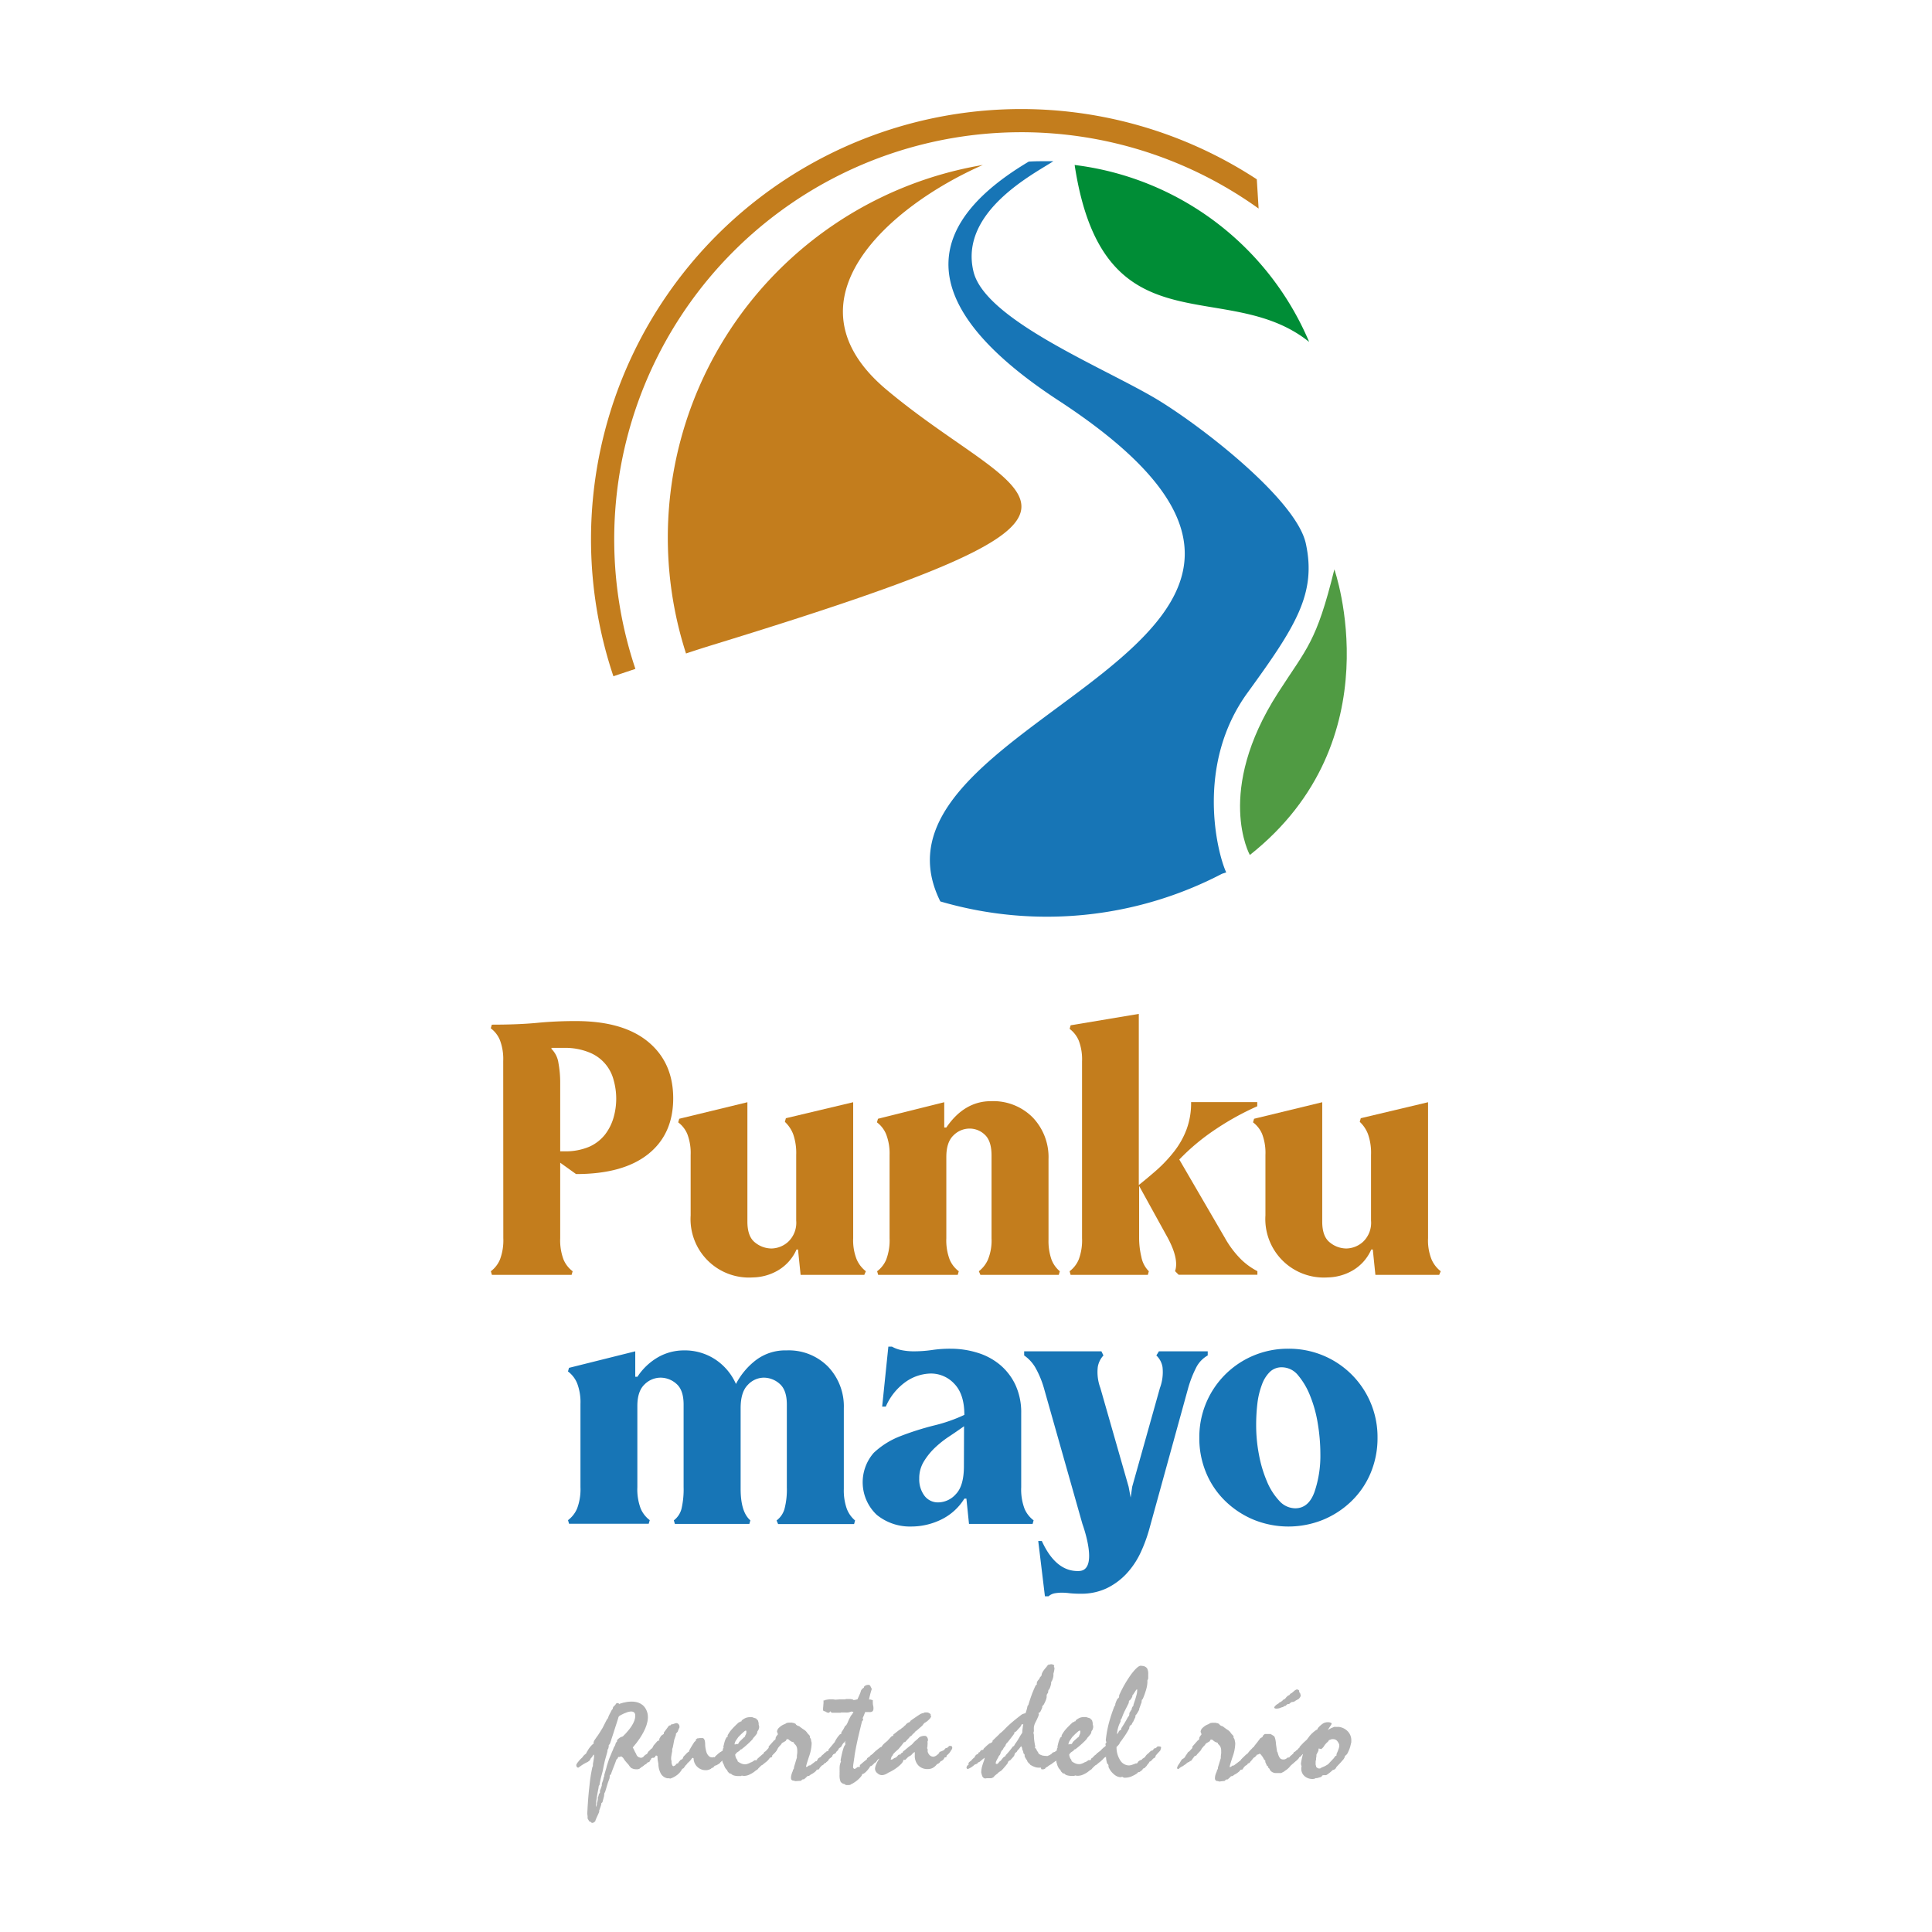 <svg id="Capa_1" data-name="Capa 1" xmlns="http://www.w3.org/2000/svg" viewBox="0 0 425.2 425.2"><defs><style>.cls-1{fill:#c37d1d;}.cls-2{fill:#1775b6;}.cls-3{fill:#b1b1b1;}.cls-4{fill:#008d36;}.cls-5{fill:#509b43;}</style></defs><title>LOGO COOPERATIVA AGRARIA RIO MAGDALENA color</title><path class="cls-1" d="M156.87,141.93q-3.06.94-5.89,1.89A83.17,83.17,0,0,1,216.3,36.31c-20.6,9.06-44.48,29.91-21.2,49.45C226,111.66,256,111.51,156.87,141.93Z"/><path class="cls-1" d="M110.75,233.49a11.62,11.62,0,0,0-.74-4.61,6.2,6.2,0,0,0-2-2.57l.23-.8q5.86,0,10-.4t8.51-.39q10.37,0,15.89,4.56t5.52,12.44q0,7.89-5.51,12.28t-15.87,4.39l-3.49-2.5V272.5a12,12,0,0,0,.74,4.72,6.24,6.24,0,0,0,2,2.56l-.23.79H108.26l-.23-.79a6.27,6.27,0,0,0,2-2.57,12,12,0,0,0,.74-4.73Zm12.54,19.89h.8a13.33,13.33,0,0,0,5.59-1,9.14,9.14,0,0,0,3.51-2.73,11.17,11.17,0,0,0,1.86-3.75,15,15,0,0,0,0-8.19,8.9,8.9,0,0,0-5.37-6.09,14.05,14.05,0,0,0-5.59-1h-2.72v.23a5.39,5.39,0,0,1,1.53,3.07,23.75,23.75,0,0,1,.39,4.44Z"/><path class="cls-1" d="M171,279.72a11.37,11.37,0,0,1-5.31,1.42A12.86,12.86,0,0,1,152,267.49V254.18a11.62,11.62,0,0,0-.74-4.61,6.24,6.24,0,0,0-2-2.56l.23-.79,15-3.64v26.28q0,3.3,1.69,4.6a5.78,5.78,0,0,0,3.62,1.31,5.61,5.61,0,0,0,3.67-1.48,5.76,5.76,0,0,0,1.76-4.66V254.18a12.55,12.55,0,0,0-.68-4.61,7.37,7.37,0,0,0-1.81-2.67l.22-.8,14.81-3.52V272.5a11.33,11.33,0,0,0,.79,4.72,6.7,6.7,0,0,0,2,2.56l-.34.79H176.2l-.57-5.57h-.33A10,10,0,0,1,171,279.72Z"/><path class="cls-1" d="M195,249.57a6.24,6.24,0,0,0-2-2.56l.23-.79,14.58-3.64v5.57h.45q4-5.81,9.84-5.8a12.21,12.21,0,0,1,9.18,3.58,12.62,12.62,0,0,1,3.48,9.16v17.75a12.34,12.34,0,0,0,.62,4.26,6.22,6.22,0,0,0,1.87,2.68l-.23.79H215.77l-.34-.79a6.68,6.68,0,0,0,2-2.56,11.17,11.17,0,0,0,.79-4.72V254.29q0-3.18-1.47-4.55a4.83,4.83,0,0,0-3.39-1.36,5,5,0,0,0-3.5,1.48c-1.06,1-1.59,2.58-1.59,4.78V272.5a12,12,0,0,0,.74,4.72,6.24,6.24,0,0,0,2,2.56l-.23.79H193.27l-.23-.79a6.24,6.24,0,0,0,2-2.56,12,12,0,0,0,.74-4.72V254.18A11.62,11.62,0,0,0,195,249.57Z"/><path class="cls-1" d="M237.41,229a6.3,6.3,0,0,0-2-2.56l.22-.79,15-2.51v37.66q2-1.59,4.07-3.41a31.35,31.35,0,0,0,3.73-4,18.4,18.4,0,0,0,2.71-4.83,16.62,16.62,0,0,0,1-6H276.7v.91a60.17,60.17,0,0,0-9.16,5.06,48,48,0,0,0-8,6.66l10.06,17.29a21.46,21.46,0,0,0,3.57,4.72,15.06,15.06,0,0,0,3.56,2.56v.79H259.4l-.79-.79c.6-1.75.07-4.17-1.58-7.28L250.7,261V272.5a18.1,18.1,0,0,0,.5,4.15,6,6,0,0,0,1.64,3.13l-.22.79h-17l-.22-.79a6.3,6.3,0,0,0,2-2.56,12,12,0,0,0,.74-4.72V233.59A11.62,11.62,0,0,0,237.41,229Z"/><path class="cls-1" d="M297.5,279.72a11.38,11.38,0,0,1-5.32,1.42,12.87,12.87,0,0,1-13.68-13.65V254.18a11.65,11.65,0,0,0-.73-4.61,6.24,6.24,0,0,0-2-2.56l.23-.79,15-3.64v26.28q0,3.3,1.7,4.6a5.76,5.76,0,0,0,3.62,1.31,5.61,5.61,0,0,0,3.67-1.48,5.75,5.75,0,0,0,1.75-4.66V254.18a12.35,12.35,0,0,0-.68-4.61,7.23,7.23,0,0,0-1.8-2.67l.22-.8,14.81-3.52V272.5a11.17,11.17,0,0,0,.79,4.72,6.7,6.7,0,0,0,2,2.56l-.34.79H302.7l-.57-5.57h-.34A9.91,9.91,0,0,1,297.5,279.72Z"/><path class="cls-2" d="M127,304.39a6.24,6.24,0,0,0-2-2.56l.23-.79,14.58-3.64V303h.48a13.44,13.44,0,0,1,4.68-4.38,11.45,11.45,0,0,1,5.48-1.42,12.18,12.18,0,0,1,7.06,2.05,12.53,12.53,0,0,1,4.46,5.34,15.71,15.71,0,0,1,4.37-5.23,10.69,10.69,0,0,1,6.76-2.16,12.12,12.12,0,0,1,9.14,3.58,12.64,12.64,0,0,1,3.47,9.16v17.75a12.14,12.14,0,0,0,.62,4.26,6.23,6.23,0,0,0,1.86,2.68l-.22.79H171.25l-.34-.79a4.83,4.83,0,0,0,1.75-2.56,16.85,16.85,0,0,0,.51-4.72V309.11q0-3.18-1.58-4.55a5.26,5.26,0,0,0-3.51-1.36,4.84,4.84,0,0,0-3.5,1.59c-1.06,1.06-1.58,2.77-1.58,5.12v17.75q0,5.11,2.14,6.94l-.22.79H148.53l-.23-.79A4.6,4.6,0,0,0,150,332a19,19,0,0,0,.45-4.72V309.11q0-3.18-1.58-4.55a5.26,5.26,0,0,0-3.51-1.36,5,5,0,0,0-3.5,1.48c-1.06,1-1.59,2.58-1.59,4.77v17.87A12,12,0,0,0,141,332a6.24,6.24,0,0,0,2,2.56l-.23.79H125.24l-.23-.79a6.24,6.24,0,0,0,2-2.56,12,12,0,0,0,.74-4.72V309A11.62,11.62,0,0,0,127,304.39Z"/><path class="cls-2" d="M200.87,297.4a27.9,27.9,0,0,0,4.29-.29,26.37,26.37,0,0,1,4.07-.28,19.86,19.86,0,0,1,5.77.85,14.18,14.18,0,0,1,5,2.62,13,13,0,0,1,3.45,4.43,14.43,14.43,0,0,1,1.3,6.32v16.27a12,12,0,0,0,.73,4.72,6.24,6.24,0,0,0,2,2.56l-.22.79h-14l-.57-5.57h-.45a12.29,12.29,0,0,1-5.2,4.66,15,15,0,0,1-6.44,1.48,11.57,11.57,0,0,1-7.63-2.56,9.84,9.84,0,0,1-.68-13.65,17.88,17.88,0,0,1,5.93-3.7,63.1,63.1,0,0,1,7.35-2.33,34.7,34.7,0,0,0,6.67-2.33q0-4.54-2.2-6.83a7,7,0,0,0-5.15-2.27,9.88,9.88,0,0,0-5.54,1.82,12.94,12.94,0,0,0-4.4,5.46h-.8l1.36-13.2h.79a7.23,7.23,0,0,0,2.26.8A13.38,13.38,0,0,0,200.87,297.4Zm11.3,16.49c-1.07.76-2.17,1.52-3.32,2.28a22.82,22.82,0,0,0-3.14,2.5,14.84,14.84,0,0,0-2.4,3,7,7,0,0,0-1,3.75,6,6,0,0,0,1.14,3.76,3.7,3.7,0,0,0,3.09,1.47,5.27,5.27,0,0,0,3.83-1.82q1.77-1.82,1.77-6.14Z"/><path class="cls-2" d="M227.83,300.92a8.44,8.44,0,0,0-2.43-2.61v-.91h17l.45.91a4.9,4.9,0,0,0-1.25,2.56,10,10,0,0,0,.57,4.6l6.22,21.73.45,2.39.34-2.39,6.1-21.73a10,10,0,0,0,.57-4.6,4.54,4.54,0,0,0-1.36-2.56l.57-.91h10.74v.91a6.39,6.39,0,0,0-2.49,2.56,25.25,25.25,0,0,0-1.81,4.6L253,336.3a33.63,33.63,0,0,1-2,5.46,18,18,0,0,1-3.11,4.61,14.73,14.73,0,0,1-4.35,3.19,13,13,0,0,1-5.66,1.19,22.46,22.46,0,0,1-2.48-.11,13.87,13.87,0,0,0-1.81-.12,9.29,9.29,0,0,0-1.36.12,2.83,2.83,0,0,0-1.47.68h-.79l-1.47-12.17h.79c2,4.4,4.72,6.78,8.25,6.6,4.42-.23.68-10.36.68-10.36l-8.48-29.92A20.86,20.86,0,0,0,227.83,300.92Z"/><path class="cls-2" d="M283.56,296.83a19.55,19.55,0,0,1,7.61,1.48,19.41,19.41,0,0,1,12,18.08,19.83,19.83,0,0,1-1.52,7.8,18.57,18.57,0,0,1-4.23,6.2,19.79,19.79,0,0,1-6.25,4.09,20.3,20.3,0,0,1-15.22,0,19.79,19.79,0,0,1-6.25-4.09,18.57,18.57,0,0,1-4.23-6.2,19.66,19.66,0,0,1-1.52-7.8,19.41,19.41,0,0,1,12-18.08A19.52,19.52,0,0,1,283.56,296.83Zm-1.41,4.09a3.68,3.68,0,0,0-2.66,1,7.41,7.41,0,0,0-1.75,2.78,17.53,17.53,0,0,0-1,4.1,39.83,39.83,0,0,0-.28,4.83,34.18,34.18,0,0,0,.62,6.54,27.82,27.82,0,0,0,1.75,5.86,14.24,14.24,0,0,0,2.71,4.27,4.78,4.78,0,0,0,3.51,1.65q2.94,0,4.24-3.58a24.67,24.67,0,0,0,1.3-8.36,40.83,40.83,0,0,0-.57-6.72,27.87,27.87,0,0,0-1.7-6.14,16.14,16.14,0,0,0-2.65-4.49A4.6,4.6,0,0,0,282.15,300.92Z"/><path class="cls-3" d="M129.93,400.9l-.21,0-.4-.68,0-.49-.07-.55q.15-3.37.49-6.26a33.62,33.62,0,0,1,.63-4l.12-.24,0-.43.24-1.43,0-.28v-.17a.46.46,0,0,0,0-.14s0-.05-.05-.05-.15.09-.25.29a1.76,1.76,0,0,1-.39.49l-.27.5-.43.32a8.65,8.65,0,0,0-1.42.8l-.64.45a.39.39,0,0,1-.33-.17.72.72,0,0,1-.12-.44,2.33,2.33,0,0,1,.43-.68,5.18,5.18,0,0,1,.87-.92,3.33,3.33,0,0,1,.39-.5,3.6,3.6,0,0,1,.47-.39l.14-.31a3.3,3.3,0,0,1,.19-.31,5.66,5.66,0,0,1,1.07-1.38l.29-.21-.07-.17.14-.44.51-.74.51-.72.82-1.32,1-1.95.14-.1.28-.72.57-1.11.14-.24.15-.11,0-.22.14-.28.34-.32.24-.31a.49.49,0,0,1,.12-.15.23.23,0,0,1,.14,0,.71.71,0,0,1,.55.29,1.09,1.09,0,0,1,.23.7,4.47,4.47,0,0,1-.13,1.12,3.69,3.69,0,0,1-.37.95l-.21.71-.5,1.54-.52,1.63-.33,1-.1.34-.24.68-.26.32v.33l-.11.45-.13.15-.07.53-.54,1.93-.27,1.22-.21,1.09-.44,1.67-.2,1-.07.41-.12.11-.07.26,0,.17c-.18.9-.33,1.71-.43,2.43a13.05,13.05,0,0,0-.15,1.59v.16l.07,0,.13-.47v-.34l.07-.13.07-.27.07-.42,0-.37.11-.24.14-.54.22-.28,0-.47.2-.47.07-.24.14-.4v-.39l.3-.85.13-.61.11-.2,0-.27.47-1.6.1-.41.47-1.47.62-1.49q.14-.3.33-.78a2.3,2.3,0,0,1,.28-.58l.1-.17.19-.61.24-.23V383a2.65,2.65,0,0,1,.72-.62,1.51,1.51,0,0,1,.73-.2,1.12,1.12,0,0,1,.83.34,2.7,2.7,0,0,1,.56,1l.34.68.37.52.24.47.17.37.26.45a1.14,1.14,0,0,0,.44.64,1.42,1.42,0,0,0,.82.21,3.36,3.36,0,0,0,.75-.54c.43-.35.88-.7,1.34-1l.52,0a1.38,1.38,0,0,1,.1.24,1.15,1.15,0,0,1,0,.16c0,.26-.35.79-1.05,1.6a9.34,9.34,0,0,1-2.39,2l-.7.07-.39-.07-.5-.19-.34-.35-.33-.47q-.18-.18-.36-.39c-.13-.15-.27-.31-.42-.5l-.38-.57-.4-.31-.31.13-.33,0-.2.4-.21.17-.14.39c-.13.36-.32.86-.57,1.49s-.42,1.1-.5,1.39l-.24.18-.07.68-.37,1-.6,2-.17.3-.07.64-.35,1.33-.26.24v.28l-.34,1a1.56,1.56,0,0,0-.12.34c0,.1,0,.2,0,.29l-.68,1.49c0,.1-.08.18-.11.27s0,.16-.08.26a1.14,1.14,0,0,1-.31.27.65.65,0,0,1-.34.11.68.68,0,0,1-.2-.07A1.71,1.71,0,0,1,129.93,400.9Z"/><path class="cls-3" d="M144.69,386.48l-.28-.14-.14.11-.1.24-.29.17-.18,0a.49.49,0,0,0-.28.08.23.23,0,0,0-.11.21v0l-.31.42-.07.19-.21.07a.69.69,0,0,0-.31.15.71.71,0,0,0-.16.23l-.43.19a2.05,2.05,0,0,1-.26.24c-.1.07-.28.17-.52.3a.89.89,0,0,1-.25.26,1.2,1.2,0,0,1-.32.16l-.14,0h-.14a.45.45,0,0,1-.27-.07.28.28,0,0,1-.11-.22.46.46,0,0,1,.07-.22.66.66,0,0,1,.18-.23l.27-.14,0-.35.17-.23a8.42,8.42,0,0,1,.57-.68l.09-.33.38-.07a1.62,1.62,0,0,1,.38-.51,1,1,0,0,1,.46-.23l.19-.32a.4.4,0,0,1,.07-.2,1.49,1.49,0,0,1,.25-.23l.43-.46.21-.1.17-.33.14-.28.81-.94.5-.24-.1-.21.45-.75.6-.43v-.28l1.11-1.5.14-.07h.17l.26-.26.27,0a5.36,5.36,0,0,1,.54-.19.94.94,0,0,1,.28-.06.61.61,0,0,1,.46.23.73.73,0,0,1,.21.52.45.45,0,0,1,0,.13.19.19,0,0,1,0,.08,5.37,5.37,0,0,0-.25.54l-.15.4-.38.42,0,.29-.37,1.06-.31,1.64-.14.4,0,.49c-.08.38-.14.69-.17.92a3.36,3.36,0,0,0-.06.54,1.9,1.9,0,0,0,0,.35,2,2,0,0,0,.08.31l0,.24a1.74,1.74,0,0,0,.05.39,2.2,2.2,0,0,0,.18.43l.17.11.4-.18.34-.4.31-.07.09-.21.42-.5.46-.25.21-.5.78-.82.21-.17.22-.12.07-.28.41-.72.68-1.09.36-.33,0-.25.31-.24a5.49,5.49,0,0,0,.55-.07l.48,0,.09,0h.09c.32.09.5.5.52,1.25a6.55,6.55,0,0,0,.26,1.75,2.07,2.07,0,0,0,.51.91,1,1,0,0,0,.73.34l.08,0,.09,0,.28-.07.17.07.19-.27.38-.37.4-.31a1.19,1.19,0,0,1,.32-.25,5.29,5.29,0,0,1,.73-.26,1.4,1.4,0,0,1,.29-.34,1.37,1.37,0,0,1,.42-.2,1.61,1.61,0,0,1,.37-.37.68.68,0,0,1,.41-.11.25.25,0,0,1,.21.08.41.41,0,0,1,.09.23.74.74,0,0,1,0,.12c0,.05,0,.11-.05.19l0,.16a.57.57,0,0,1-.07.31,1,1,0,0,1-.22.25,5.69,5.69,0,0,1-.75.67l-.05.06a.45.45,0,0,1-.12.35.59.59,0,0,1-.4.13,2.14,2.14,0,0,1-.57.7,2.73,2.73,0,0,0-.53.56l-.68.41-.4.06-.34.48-.4,0a1.52,1.52,0,0,1-.51.41,1.75,1.75,0,0,1-.68.13,2.65,2.65,0,0,1-2.7-2.56.2.2,0,0,0-.07-.11.23.23,0,0,0-.1-.05.32.32,0,0,0-.18.1,1.28,1.28,0,0,0-.22.3l-.28.32-.57.54-.07.14-.27.26-.44.62-.31.16a3.84,3.84,0,0,1-1,1.24,5,5,0,0,1-1.6.88l-.38-.07-.34,0a2.11,2.11,0,0,1-1.37-1,4.57,4.57,0,0,1-.55-2.18l-.16-.87Z"/><path class="cls-3" d="M159,387.77l0-.33-.45.33-.26.17-.35.28-.45.26-.26.18-.2.17-.37.19a.65.65,0,0,1-.25.29,1.13,1.13,0,0,1-.52.09q-.18,0-.21-.06a.53.53,0,0,1-.07-.25.76.76,0,0,1,.12-.36,1,1,0,0,1,.29-.21v-.37a3.85,3.85,0,0,0,.35-.35c.11-.12.25-.28.4-.47L157,387l.24-.11a1.13,1.13,0,0,1,.27-.39,1.66,1.66,0,0,1,.47-.28l.11-.25.46-.28.4-.33a.35.35,0,0,0,.09-.11.83.83,0,0,0,.05-.2v-.14l.17-.33-.07-.21.1-.3a8.3,8.3,0,0,1,.27-1,3.41,3.41,0,0,1,.37-.74l.25-.14-.07-.21a6.68,6.68,0,0,1,.88-1.31,19.75,19.75,0,0,1,1.66-1.65h.19l.14-.15.17,0,.1-.24a3.42,3.42,0,0,1,.89-.55,2.56,2.56,0,0,1,.93-.16h.29l.19,0,.16.07.71.23.24.31.1,0c.07.19.12.35.16.49a1.8,1.8,0,0,1,.05.3.81.81,0,0,1,0,.17.31.31,0,0,1,0,.11l.1.26,0,.38-.14.47-.24.35-.07.4a4.71,4.71,0,0,1-.34.48,7.3,7.3,0,0,1-.51.58l-.12.23a13.26,13.26,0,0,1-1,1c-.38.36-.86.77-1.45,1.23l-.31.11-.1.21-.61.4-.26.31a.33.33,0,0,0-.1.11.14.14,0,0,0,0,.1,1.24,1.24,0,0,0,.06.37,4,4,0,0,0,.2.5l.18.21.1.35a3.27,3.27,0,0,0,.83.48,2,2,0,0,0,.79.16,1.63,1.63,0,0,0,.52-.09,3.29,3.29,0,0,0,.73-.33l.24-.07.61-.4.46,0,.11-.28s.17-.16.42-.38l.67-.59.29-.14.21-.32a4.25,4.25,0,0,1,.46-.27l.52-.2a1.18,1.18,0,0,1,.34-.36,1.21,1.21,0,0,1,.49-.21l.28-.28.27-.08.18,0a.46.46,0,0,1,.28.06.23.23,0,0,1,.08.21.79.79,0,0,1,0,.24.91.91,0,0,1-.12.22l-.09.22a2.55,2.55,0,0,1-.35.46c-.16.17-.37.38-.63.62v.11a.32.32,0,0,1-.11.28.85.85,0,0,1-.39.12,3.56,3.56,0,0,1-1,1.06l-.38.31-.29.24-.2.09a2.94,2.94,0,0,0-.26.25l-.39.38-.21.26-.43.28a5.31,5.31,0,0,1-1.27.82,2.94,2.94,0,0,1-1.2.33h-.18l-.39-.07-.18.1h-.5a3.52,3.52,0,0,1-1.06-.13,1.2,1.2,0,0,1-.63-.41l-.26,0-.42-.39-.2-.4-.19-.19a2.55,2.55,0,0,1-.29-.44,4,4,0,0,1-.2-.5Zm4.69-5.36.27-.21a1.06,1.06,0,0,1,.15-.42,1.16,1.16,0,0,0,.15-.57,2.32,2.32,0,0,0,0-.28s-.05,0-.12-.05h-.07l-.27.17-.68.61-.64.65-.57.83a2.2,2.2,0,0,0-.17.39,1,1,0,0,0-.07.34.08.08,0,0,0,0,.05l.05,0,.1,0a.78.78,0,0,0,.16-.08l.15,0h.16l.08,0a.66.66,0,0,0,.16-.15l.17-.32.3-.29Z"/><path class="cls-3" d="M168.6,387.58l-.12.19a1.1,1.1,0,0,0-.61.32,1.71,1.71,0,0,1-.5.36l-.31.24a2.51,2.51,0,0,0-.86.56c0,.06-.08.08-.09.08H166l-.12-.07-.07-.11v-.07a2.22,2.22,0,0,1,.45-.88c.22-.35.39-.64.52-.86l.24-.24a1,1,0,0,0,.58-.5A2.51,2.51,0,0,1,168,386a1.21,1.21,0,0,1,.19-.36.88.88,0,0,1,.29-.2l.69-.76,0-.31L170.4,383l.2-.11.07-.13.07-.44.31-.45.12-.09,0-.28-.16-.35a.13.13,0,0,0,0-.05.14.14,0,0,1,0-.07,1.4,1.4,0,0,1,.53-.87,3.16,3.16,0,0,1,1.22-.73l.38-.24.43-.07h.84l0,.07.24,0,.43.18.14.22.31.21.37.11c.19.17.52.42,1,.74a2.36,2.36,0,0,1,.82.82l.47.51.07.17,0,.28.17.23.08.29c0,.25.09.43.11.57a2.24,2.24,0,0,1,0,.34,9.16,9.16,0,0,1-.55,2.68q-.56,1.68-.69,2.31h.24l.43-.31.25,0,1.24-.94.24,0,.17-.39.54-.47.29-.13.18-.18.38-.43.22-.14a14.51,14.51,0,0,1,1.35-.73,2.18,2.18,0,0,1,.73-.23.37.37,0,0,1,.21.06.19.19,0,0,1,.08.15,2,2,0,0,1-.24.56,1.46,1.46,0,0,1-.43.57l-.44.47a3.62,3.62,0,0,0-.46.51,4.29,4.29,0,0,1-.42.48l-.17.26-.4.14,0,.11-.21.2-.35.2-.39.45-.18.33-.5.1-.1.21a4.17,4.17,0,0,1-1.21.85l-.38.3a.82.82,0,0,0-.35.06.58.58,0,0,0-.22.22l-.54.47-.27,0a.47.47,0,0,0-.09.06.89.89,0,0,0-.28.26L175,392l-.26-.11-.18,0a.69.69,0,0,1-.37-.2.78.78,0,0,1-.11-.45,2.57,2.57,0,0,1,.09-.61,4.25,4.25,0,0,1,.29-.81l.07-.28.21-.37,0-.24.57-1.88.07-.19v-.28c0-.3.06-.56.08-.77s0-.4,0-.55a2.19,2.19,0,0,0-.15-.87,1.9,1.9,0,0,0-.54-.66l-.08-.28a2.25,2.25,0,0,1-.57-.19,3.3,3.3,0,0,1-.59-.46l-.37-.06-.24.41-.81.47-.28.4-.22.21-.38.45-.3.51-.77.82-.18.26-.38.14-.12.17-.41.54a.68.68,0,0,1-.22.29A.58.58,0,0,1,168.6,387.58Z"/><path class="cls-3" d="M191.85,371.76c-.1.32-.21.67-.31,1.05s-.2.8-.29,1.23a1.15,1.15,0,0,1,.33,0,1.18,1.18,0,0,1,.3.1.31.31,0,0,1,.16,0,.15.15,0,0,1,.05.13v.13c0,.34,0,.69.08,1s.06.53.06.55a1,1,0,0,1-.18.67,1.09,1.09,0,0,1-.74.18l-.91,0c-.09.26-.18.49-.27.71l-.27.62a1.2,1.2,0,0,0,.06.17.59.59,0,0,1,.05.14.45.45,0,0,1-.14.26.69.69,0,0,1-.11.12c-.48,1.92-.85,3.46-1.1,4.65s-.45,2.21-.57,3.09v.13c0,.08,0,.14-.06.18a.34.34,0,0,0,0,.09.15.15,0,0,0,0,.07l0,.06c-.07.38-.12.74-.17,1.08a5.75,5.75,0,0,0-.07.78.35.35,0,0,0,.12.24.35.35,0,0,0,.19.12,1,1,0,0,0,.47-.26l.24-.17.17,0,.19,0h.11a1.32,1.32,0,0,1,0-.18.18.18,0,0,1,0-.09s0-.07,0-.09a.58.58,0,0,1,.07-.11l.66-.57q.36-.3.84-.66a.48.48,0,0,1,.29-.4,4,4,0,0,0,.46-.35A5.19,5.19,0,0,0,192,386l.14,0,.1-.21a5,5,0,0,1,.54-.33,3.65,3.65,0,0,1,.41-.18l.18-.14a3.35,3.35,0,0,1,.6-.47l.23-.1a2.36,2.36,0,0,1,.36-.21.7.7,0,0,1,.31-.07.48.48,0,0,1,.24.06.17.17,0,0,1,.1.15.51.51,0,0,1,0,.2,1.62,1.62,0,0,1-.13.27l-.08.26c-.15.19-.32.37-.5.57s-.36.37-.54.54a.58.58,0,0,1-.13.35.51.51,0,0,1-.34.09l-.26.43-.55.58c-.24.27-.45.47-.61.62a1.56,1.56,0,0,1-.39.3.25.25,0,0,0-.16,0,.54.54,0,0,0-.09.2,6.79,6.79,0,0,1-.76.95,2.9,2.9,0,0,1-.65.52.38.38,0,0,0-.24.09.7.7,0,0,0-.13.31,5.88,5.88,0,0,1-.94,1,7.9,7.9,0,0,1-1.24.84h-.08a.64.64,0,0,1-.27.18,1,1,0,0,1-.32.06h-.13a.32.32,0,0,0-.13,0s0,0-.05,0l-.05,0-.09,0-.14,0-.13-.05-.18-.16a1.3,1.3,0,0,1-.89-.51,3.48,3.48,0,0,1-.23-1.56,1.7,1.7,0,0,1,0-.22,2.5,2.5,0,0,1,0-.25V390a1,1,0,0,0,0-.26.17.17,0,0,1,0-.05v-.58a4.42,4.42,0,0,1,.05-.61,4,4,0,0,1,.16-.59l.1-.22a.33.33,0,0,1-.07-.13.33.33,0,0,1,0-.15v-.14c.13-.65.25-1.21.37-1.69s.25-.87.37-1.2L186,384a.24.24,0,0,0,.06-.15.23.23,0,0,0,0-.09.85.85,0,0,0-.09-.15l.12-.54-.23.36a1.16,1.16,0,0,0-.29.26,3.73,3.73,0,0,0-.4.68,1.89,1.89,0,0,1-.36.29.67.67,0,0,0-.33.48l-.42.4a1.11,1.11,0,0,1-.22.35.33.33,0,0,1-.24.1.43.43,0,0,0-.28.08.38.38,0,0,0-.1.27l-.11.29-.43.32a1.43,1.43,0,0,0-.28.23,1.61,1.61,0,0,0-.15.34l-.19.14c-.23.12-.41.22-.53.3a2,2,0,0,0-.3.24,1.55,1.55,0,0,0-.29.14,2.48,2.48,0,0,0-.32.23,3.27,3.27,0,0,0-.44.25,1,1,0,0,0-.26.23l-.33.26a1.27,1.27,0,0,1-.18.06h-.17a.54.54,0,0,1-.33-.07.44.44,0,0,1-.08-.29v-.11a.74.74,0,0,1,.17-.27.57.57,0,0,1,.28-.14v-.47c.18-.15.34-.29.46-.41a3,3,0,0,0,.31-.34l0-.25.57-.29a1.6,1.6,0,0,1,.25-.37,2.29,2.29,0,0,1,.42-.31l.21-.31.07,0a.89.89,0,0,0,.33-.29l.05,0a1.37,1.37,0,0,1,.36-.09v-.28l.33-.4,1.06-1.27a6.13,6.13,0,0,1,1-1.53l.16-.19a.44.44,0,0,0,.23-.08.19.19,0,0,0,.08-.16.3.3,0,0,0,0-.11.51.51,0,0,0,0-.1,7.78,7.78,0,0,0,.47-.7,5.5,5.5,0,0,0,.34-.69h0c.17,0,.38-.29.62-.86a9.9,9.9,0,0,1,.73-1.46,1.6,1.6,0,0,0,.26-.34,2.63,2.63,0,0,0,.24-.44l-.47-.07c-.18.07-.35.12-.48.16a1.8,1.8,0,0,1-.37.05,2.51,2.51,0,0,1-.39,0l-.42,0-.1,0-.11,0-.08,0h-.14l-.15,0-.13.05h-1.9a.8.8,0,0,1-.19-.13,1.2,1.2,0,0,1-.17-.21.35.35,0,0,1-.09.15,1.13,1.13,0,0,1-.19.19l-.08,0-.07,0a.8.8,0,0,1-.33-.08,2.49,2.49,0,0,1-.4-.23.67.67,0,0,1-.36-.12c-.05-.05-.07-.19-.07-.42a4.64,4.64,0,0,1,.05-.55c0-.3.05-.57.05-.81a1.25,1.25,0,0,0,0-.24c0-.11,0-.19,0-.26h.17l.09,0,.13-.1.42-.07a4.83,4.83,0,0,1,.64-.07l.58,0,.59.08.85-.06H185l.28,0,.46,0,.05,0h.11l.09,0a1,1,0,0,0,.19-.08l.29,0h.41l.3,0,.48.08.17.14a3,3,0,0,0,.46-.06l.43-.11.51-1.15a4.5,4.5,0,0,0,.26-.75,1.61,1.61,0,0,1,.27-.38,1.12,1.12,0,0,1,.37-.26v-.07c0-.14.1-.27.31-.39a1.35,1.35,0,0,1,.66-.17.49.49,0,0,1,.32.09.67.67,0,0,1,.2.33,2,2,0,0,1,.15.28A.6.6,0,0,1,191.85,371.76Z"/><path class="cls-3" d="M193.51,387.05a.91.91,0,0,0-.54.47c-.15.26-.25.39-.31.39a.31.31,0,0,1-.15-.08.22.22,0,0,0-.12-.06l-.1,0-.16.15-.21.25a1.43,1.43,0,0,1-.46.26.58.58,0,0,0-.35.28l-.28.17-.26.24-.29.23-.2.08-.18,0h-.13l-.12,0-.06-.18a1.15,1.15,0,0,1,.08-.46.53.53,0,0,1,.26-.25l0-.4.32-.29.52-.53.13-.4H191a.44.44,0,0,0,.25-.06.44.44,0,0,0,.17-.22l.19-.31.52-.22a2.8,2.8,0,0,1,.33-.47,2.28,2.28,0,0,1,.34-.35l.6-.48a5.14,5.14,0,0,1,.44-.31l.21-.07a1.2,1.2,0,0,1,.21-.35,4.58,4.58,0,0,1,.5-.5l.57-.47c.13-.16.28-.32.43-.48s.32-.35.52-.54l.31-.07v-.26l1.28-1,.45-.28a.81.81,0,0,1,.19-.18,1.5,1.5,0,0,1,.26-.15l.27-.31.21-.14a1.88,1.88,0,0,1,.35-.39,1.68,1.68,0,0,1,.46-.26l.18-.07.15-.26c.3-.23.72-.52,1.25-.88l.41-.28.47-.3a1.55,1.55,0,0,1,.33-.15.56.56,0,0,1,.22-.06.56.56,0,0,0,.26-.08.43.43,0,0,1,.21-.09l.2,0H204a1,1,0,0,1,.55.18c.18.11.28.21.28.29s0,0,0,.07a.54.54,0,0,0-.05.11l.1.06s.06.05.06.08a1.3,1.3,0,0,1-.43.71,3.88,3.88,0,0,1-1.06.82l-.26.28c0,.1-.24.36-.73.76l-.72.63-.28.19-.24.31-.33.28-.34.4-.33.18-.11.2-.5.51-.34.4-.37.14q-.24.35-.54.72c-.2.25-.42.51-.65.77l-.61.54-.53.54a1,1,0,0,1-.12.28,1.89,1.89,0,0,1-.23.28l-.2.64a.22.22,0,0,0,.13,0l.09,0,.19-.05.4-.28.34-.12.21-.18.33-.38.17-.09.3,0a.51.51,0,0,1,.32-.38l.16-.07.1-.26.4-.28c.21-.19.44-.38.68-.58s.53-.42.84-.64l.57-.63.75-.64a1.58,1.58,0,0,1,.65-.49,2.5,2.5,0,0,1,.9-.15.59.59,0,0,1,.47.27,1.12,1.12,0,0,1,.21.68v.07l-.12.3.05.17-.05.89-.07.33.12.24,0,.51a1.72,1.72,0,0,0,.49.84,1.2,1.2,0,0,0,.81.29,1.59,1.59,0,0,0,.77-.38c.34-.26.51-.45.51-.58s.14-.11.41-.22l.57-.25.4-.45a1.51,1.51,0,0,0,.37-.1.75.75,0,0,0,.24-.23l.2-.17.13,0h.12a.4.4,0,0,1,.26.08.38.38,0,0,1,.13.25v.09a.52.52,0,0,1-.05.24,1.1,1.1,0,0,1-.17.28,4.93,4.93,0,0,1-.42.63,5,5,0,0,1-.57.54l-.1.38-.38.07a1.55,1.55,0,0,1-.33.52,1.21,1.21,0,0,1-.54.3,1.36,1.36,0,0,1-.34.41,1.37,1.37,0,0,1-.45.23,3,3,0,0,1-.92.82,2.32,2.32,0,0,1-1.1.26,2.75,2.75,0,0,1-2.1-.81,3.06,3.06,0,0,1-.77-2.22c0-.11,0-.23,0-.36s0-.24,0-.35a.67.67,0,0,0-.26.14,1.48,1.48,0,0,0-.26.24l-.31.33-.61.35-.43.43a1.92,1.92,0,0,1-.25.23.24.24,0,0,1-.13,0h-.14l-.12,0v0c0,.35-.33.81-1,1.37a9.64,9.64,0,0,1-2.32,1.45,3.44,3.44,0,0,1-.75.4,1.91,1.91,0,0,1-.66.14,1.49,1.49,0,0,1-1-.44,1.25,1.25,0,0,1-.51-.92,2.26,2.26,0,0,1,.12-.67,7.38,7.38,0,0,1,.39-.89Z"/><path class="cls-3" d="M230.49,386.48l.53-.23.39-.24a1.56,1.56,0,0,1,.28-.29.5.5,0,0,1,.29-.09l.81-.37.43-.45a1.61,1.61,0,0,0,.31-.1.61.61,0,0,0,.17-.14,1.31,1.31,0,0,1,.29-.23.5.5,0,0,1,.25-.07h.14a.38.38,0,0,1,.1,0,.36.36,0,0,1,.12.13.27.27,0,0,1,0,.14,3.07,3.07,0,0,1-.12.44l-.07.21-.42.61-.57.54a.55.55,0,0,1-.15.36.76.76,0,0,1-.42.14,1.17,1.17,0,0,1-.29.53,1.25,1.25,0,0,1-.59.27l-.14.19-.29.14a1.05,1.05,0,0,1-.3.22,1.19,1.19,0,0,1-.32.1.12.12,0,0,0-.07.05,2.7,2.7,0,0,0-.49.38,1.66,1.66,0,0,0-.41.08,1.8,1.8,0,0,0-.38.16l-.26.07-.31,0-.22,0h-.25a2.53,2.53,0,0,1-.79-.15,4.82,4.82,0,0,1-1-.49l-.1-.16a2.1,2.1,0,0,1-.28-.25,2.34,2.34,0,0,1-.26-.34l-.07-.24-.1-.11a3,3,0,0,1-.24-.38c-.07-.13-.13-.26-.19-.4a.46.46,0,0,0,0-.09.41.41,0,0,0,0-.15.32.32,0,0,0-.06-.2.46.46,0,0,0-.19-.17,3.21,3.21,0,0,0-.08-.47,1.14,1.14,0,0,0-.16-.31l-.07-.44-.19-.38a3.91,3.91,0,0,0-.33.4l-.18.26a1.18,1.18,0,0,0-.28.26,2.43,2.43,0,0,0-.21.37.91.91,0,0,0-.34.25.86.86,0,0,0-.14.39l-.11.25-.33.38-.45.5-.43.25-.17.36,0,.07a16.41,16.41,0,0,1-1.4,1.64l-.56.36-.36.35a4.52,4.52,0,0,0-.47.37,3.76,3.76,0,0,0-.38.41l-.43.18h-.45l-.26,0-.29,0-.24.05-.14,0a.59.59,0,0,1-.38-.17.91.91,0,0,1-.28-.44l-.05-.19-.07-.11,0-.2-.07-.14a5.45,5.45,0,0,1,.15-1.24,12.68,12.68,0,0,1,.49-1.48l.13-.59c-.19.14-.38.28-.56.43l-.54.46-.38.17a.64.64,0,0,1-.24.27,1.69,1.69,0,0,1-.42.15l-.14.1a4.69,4.69,0,0,1-1.43.91.3.3,0,0,1-.16-.05,1.16,1.16,0,0,1-.15-.21l.07-.28a.64.64,0,0,1,.17-.25.35.35,0,0,1,.21-.1l0-.4a.92.92,0,0,1,.19-.25,1.88,1.88,0,0,1,.35-.25,3.7,3.7,0,0,1,.37-.42,4.09,4.09,0,0,1,.44-.37,1.22,1.22,0,0,1,.29-.5.94.94,0,0,1,.45-.21l.14-.35.28-.1a.68.68,0,0,1,.15-.28,1,1,0,0,1,.33-.19l.14,0a.13.13,0,0,0,.12-.07.41.41,0,0,0,.09-.21l.6-.57c.21-.19.44-.38.68-.57a1.56,1.56,0,0,0,.53-.24.33.33,0,0,0,.14-.29v-.08l1.37-1.31.19-.22.52-.42.6-.58c.22-.24.51-.53.88-.87s.83-.74,1.39-1.2l.59-.47.89-.69a5.08,5.08,0,0,1,.52-.21,1.33,1.33,0,0,1,.3-.05c.09-.23.17-.48.25-.75s.14-.56.21-.89l.18-.21c.21-.75.46-1.48.72-2.2s.56-1.4.87-2.08l.26-.21v-.13a1.13,1.13,0,0,1,.08-.47,1.4,1.4,0,0,1,.26-.39l.07-.08a1.51,1.51,0,0,0,.29-.51l.32-.35.1-.48a3.81,3.81,0,0,1,.4-.7,6.75,6.75,0,0,1,.57-.7l.31-.43.34-.21.16.11.17-.14a1.84,1.84,0,0,1,.39.07l.25.07.14.27-.1.19.14.18v.14a4.47,4.47,0,0,1-.23,1.15c0,.08,0,.14,0,.17l0,.35a3.67,3.67,0,0,1-.19.76,2.2,2.2,0,0,1-.31.59l0,.28a4.09,4.09,0,0,1-.17.71,3.23,3.23,0,0,1-.27.63l-.17.16,0,.16-.07.21,0,.24a1,1,0,0,0-.23.29.82.82,0,0,0-.08.35,1,1,0,0,0,0,.16.93.93,0,0,1,0,.14,3.6,3.6,0,0,1-.25.83,7.08,7.08,0,0,1-.46.91.66.66,0,0,0-.19.18.36.36,0,0,0-.07.17.51.51,0,0,0,0,.09.22.22,0,0,1,0,.1l-.21.49c-.08.18-.18.37-.29.57a.88.88,0,0,0-.23.06.19.19,0,0,0-.07.08.23.23,0,0,1,0,.1,1,1,0,0,0,.07.21,5.1,5.1,0,0,1-.3.79c-.13.31-.29.63-.46.95l-.19.42a4.85,4.85,0,0,0-.16.63,4.72,4.72,0,0,0,0,.64v.26l-.1.38.1.4a11,11,0,0,0,.08,1.27c.05.43.13.88.23,1.34a.92.92,0,0,1-.07.19.2.2,0,0,0,.06.14.43.43,0,0,0,.17.12l.24.53a1.21,1.21,0,0,1,.21.28,2.67,2.67,0,0,1,.15.34l.36.19a4.45,4.45,0,0,0,.52.2h.09a2.94,2.94,0,0,0,.47.06.62.62,0,0,0,.18,0Zm-9.35.17.26-.43c.26-.27.52-.55.76-.85s.5-.64.76-1l.24-.11.21-.4a12.57,12.57,0,0,0,.9-1.37,13.49,13.49,0,0,1,.72-1.15c0-.52.07-.91.1-1.16a3.52,3.52,0,0,1,.13-.69l-.37,0-.14.33-.2.28-.43.46-.4.45-.17.13-.28.14,0,.25-.24.33c-.45.59-.86,1.12-1.24,1.6a1.26,1.26,0,0,0-.32.37,1.41,1.41,0,0,0-.18.45,2.15,2.15,0,0,0-.32.35,1.55,1.55,0,0,0-.2.41,1.28,1.28,0,0,0-.28.29,2.22,2.22,0,0,0-.22.41,1.37,1.37,0,0,1-.13.39.81.81,0,0,1-.26.3,2.68,2.68,0,0,1-.14.33l-.25.44-.12.24a1.38,1.38,0,0,0-.19.68.65.65,0,0,0,.16.09l.11,0a.39.39,0,0,0,.24-.12,4.22,4.22,0,0,0,.3-.38l.29-.21c.09-.11.21-.25.35-.44s.4-.47.55-.47Z"/><path class="cls-3" d="M232.49,387.77l0-.33-.45.33-.26.17-.34.28-.45.26-.26.18-.21.17-.36.19a.65.65,0,0,1-.25.29,1.17,1.17,0,0,1-.53.09q-.18,0-.21-.06a1,1,0,0,1-.07-.25,1.07,1.07,0,0,1,.12-.36,1,1,0,0,1,.3-.21v-.37a3.8,3.8,0,0,0,.34-.35,5.6,5.6,0,0,0,.4-.47l.26-.36.24-.11a1.13,1.13,0,0,1,.27-.39,1.73,1.73,0,0,1,.48-.28l.1-.25.47-.28.39-.33a.2.2,0,0,0,.09-.11.83.83,0,0,0,.05-.2v-.14l.17-.33-.06-.21.1-.3a6.84,6.84,0,0,1,.27-1,3,3,0,0,1,.37-.74l.24-.14-.07-.21a7.15,7.15,0,0,1,.88-1.31,19.75,19.75,0,0,1,1.66-1.65h.19l.14-.15.17,0,.11-.24a3.27,3.27,0,0,1,.89-.55,2.51,2.51,0,0,1,.92-.16h.3l.19,0,.15.07.71.23.24.31.11,0a3.68,3.68,0,0,1,.15.49,1.13,1.13,0,0,1,.05.3v.17a.81.81,0,0,1,0,.11l.1.26,0,.38-.14.47-.24.35-.07.4a2.83,2.83,0,0,1-.34.48,7.3,7.3,0,0,1-.51.58l-.12.23a11.42,11.42,0,0,1-1,1c-.38.36-.87.77-1.46,1.23l-.31.11-.1.21-.61.4-.25.31a.38.38,0,0,0-.11.11.19.19,0,0,0,0,.1,1.24,1.24,0,0,0,.06.37,2.86,2.86,0,0,0,.2.5l.17.21.1.35a3.45,3.45,0,0,0,.83.48,2.08,2.08,0,0,0,.8.16,1.72,1.72,0,0,0,.52-.09,3.47,3.47,0,0,0,.72-.33l.24-.07.61-.4.47,0,.1-.28s.18-.16.42-.38l.67-.59.29-.14.21-.32a4.39,4.39,0,0,1,.47-.27,5.15,5.15,0,0,1,.52-.2,1.15,1.15,0,0,1,.33-.36,1.26,1.26,0,0,1,.5-.21l.27-.28.27-.08.18,0a.5.5,0,0,1,.29.06.25.25,0,0,1,.07.21.57.57,0,0,1,0,.24.66.66,0,0,1-.12.22l-.08.22a2.65,2.65,0,0,1-.36.46,7.5,7.5,0,0,1-.63.62v.11a.32.32,0,0,1-.1.28.85.85,0,0,1-.4.12,3.43,3.43,0,0,1-1,1.06l-.38.31-.29.24-.19.09-.27.25-.39.38-.21.26-.43.28a5.12,5.12,0,0,1-1.27.82,2.9,2.9,0,0,1-1.2.33H237l-.4-.07-.17.1h-.5a3.59,3.59,0,0,1-1.07-.13,1.2,1.2,0,0,1-.63-.41l-.26,0-.41-.39-.21-.4-.19-.19a3.32,3.32,0,0,1-.29-.44,2.9,2.9,0,0,1-.19-.5Zm4.69-5.36.28-.21a1.17,1.17,0,0,1,.14-.42,1.16,1.16,0,0,0,.15-.57,1.53,1.53,0,0,0,0-.28.23.23,0,0,0-.12-.05h-.07l-.28.17-.68.61-.63.65-.57.83a3.39,3.39,0,0,0-.18.39,1.37,1.37,0,0,0-.07.34.05.05,0,0,0,0,.05l0,0,.11,0,.15-.08.16,0h.15l.09,0a.68.68,0,0,0,.15-.15l.18-.32.29-.29Z"/><path class="cls-3" d="M253,387.7a2,2,0,0,1-.2.35,1.75,1.75,0,0,1-.26.29c-.08.14-.15.24-.19.3a.66.66,0,0,1-.12.12L252,389l-.11.14a.65.65,0,0,0-.31.11.44.44,0,0,0-.15.27l-.4.29-.24.18a.57.57,0,0,0-.31.07.72.72,0,0,0-.23.23,6.71,6.71,0,0,1-1.39.73,3.62,3.62,0,0,1-1.22.22.75.75,0,0,1-.24,0l-.19-.06-.13-.11-.11,0-.11,0-.22.07a2.42,2.42,0,0,1-1.5-.67,4,4,0,0,1-1.18-1.62l0-.11v-.15a.46.46,0,0,0-.07-.24,1.08,1.08,0,0,0-.22-.22,6.2,6.2,0,0,1-.21-.92,8.17,8.17,0,0,1-.07-1l-.13.29-.07.21c-.12.1-.25.23-.4.37l-.28.27-.14,0-.19.24a1.86,1.86,0,0,0-.52.28,2.21,2.21,0,0,0-.43.47,2,2,0,0,0-.5.18,1.54,1.54,0,0,0-.41.36L240,389a.84.84,0,0,1-.25.3.82.82,0,0,1-.36.14h-.07a.51.51,0,0,1-.32-.1.29.29,0,0,1-.13-.23.51.51,0,0,1,0-.13.61.61,0,0,1,.05-.12,1.93,1.93,0,0,1,.24-.25.8.8,0,0,1,.21-.13l0-.29a4.27,4.27,0,0,1,.35-.46,4.89,4.89,0,0,1,.39-.4l.09-.31.38-.16a1.27,1.27,0,0,1,.24-.41,1.48,1.48,0,0,1,.43-.3l.18-.31.3-.14a.89.89,0,0,0,.2-.19l.15-.14a1.09,1.09,0,0,0,.32-.29,1.84,1.84,0,0,1,.34-.32l.21-.21a1.45,1.45,0,0,0,.29-.21.28.28,0,0,0,.1-.17.34.34,0,0,0,0-.11,1.45,1.45,0,0,0-.08-.21,2.65,2.65,0,0,1,.14-.23.73.73,0,0,1,.1-.13l-.14-.47a25.65,25.65,0,0,1,.64-3.63,35,35,0,0,1,1.27-3.89.36.36,0,0,0,.13-.15.7.7,0,0,0,.06-.25V375c.11-.32.2-.56.27-.71l.21-.42a1.09,1.09,0,0,0,.29-.26.68.68,0,0,0,.07-.35v-.14a25.76,25.76,0,0,1,2.68-4.67c.94-1.23,1.63-1.85,2.09-1.85a2.73,2.73,0,0,1,.39.05l.08,0a1.4,1.4,0,0,1,.92.53,2.51,2.51,0,0,1,.24,1.28c0,.09,0,.25,0,.46s0,.39,0,.51l-.18.42a.65.65,0,0,1,0,.2,1.32,1.32,0,0,1,0,.3,6.57,6.57,0,0,1-.27,1.48,17.11,17.11,0,0,1-.75,2.09l-.21.21-.06.58c-.09.2-.17.42-.25.65s-.16.46-.26.7v.21l-.29.52c-.1.18-.21.35-.31.51a.64.64,0,0,0-.18.19.48.48,0,0,0-.06.24v.14c0,.09-.13.27-.24.51l-.27.6-.13.14-.21.46a.86.86,0,0,0-.39.32,1,1,0,0,0-.11.48,16.17,16.17,0,0,1-1.35,2.17c-.2.29-.35.51-.47.66l-.17.19a2.27,2.27,0,0,1-.32.57,3.85,3.85,0,0,1-.49.51,5.23,5.23,0,0,0,.81,2.93,2.29,2.29,0,0,0,1.92,1.13,2.14,2.14,0,0,0,.63-.12,7.4,7.4,0,0,0,.86-.32l.08,0,.09,0a.25.25,0,0,0,.18-.08.91.91,0,0,0,.15-.25,1.32,1.32,0,0,1,.59-.4c.24-.09.36-.17.36-.27v0l.57-.37a2.61,2.61,0,0,1,.35-.49,3.5,3.5,0,0,1,.53-.46,2.06,2.06,0,0,1,.45-.42,1.23,1.23,0,0,1,.43-.16l.24-.38a1.6,1.6,0,0,0,.38-.1.92.92,0,0,0,.26-.23.68.68,0,0,1,.18-.13.54.54,0,0,1,.22,0,1,1,0,0,1,.38.05c.09,0,.14.08.14.15a.39.39,0,0,1,0,.14,1.83,1.83,0,0,1-.07.23l-.11.35c-.18.18-.36.37-.53.56s-.34.38-.49.57a.64.64,0,0,1-.13.37.56.56,0,0,1-.28.17,2.37,2.37,0,0,0-.46.48C253.28,387.58,253.15,387.69,253,387.7Zm-7.19-6,.33-.38a.42.42,0,0,1,0-.09,1.12,1.12,0,0,1,.33-.42.44.44,0,0,0,.24-.12.38.38,0,0,0,.07-.22v-.11c.23-.35.47-.73.72-1.15s.5-.86.75-1.34a.74.74,0,0,0,.22-.28.92.92,0,0,0,.08-.38v-.15a1.85,1.85,0,0,1,.16-.31,1.32,1.32,0,0,0,.15-.27l.19-.19a1.2,1.2,0,0,1,.09-.45,1.78,1.78,0,0,1,.32-.47l0-.21c.35-1,.57-1.72.66-2.11a3.72,3.72,0,0,0,.15-.88.71.71,0,0,0,0-.17,1.93,1.93,0,0,1,0-.23l-.14.07a4.19,4.19,0,0,0-.37.53l-.38.58-.17.17,0,.25a4,4,0,0,1-.22.41,2.77,2.77,0,0,1-.28.37.44.44,0,0,0-.21.19.61.61,0,0,0-.07.32v.1c-.16.35-.4.82-.71,1.43a14,14,0,0,0-.86,2,1.44,1.44,0,0,0-.18.25.53.53,0,0,0-.06.24.54.54,0,0,0,0,.11.89.89,0,0,1,0,.11,6.36,6.36,0,0,0-.78,2.84Z"/><path class="cls-3" d="M261.87,387.58l-.12.19a1.1,1.1,0,0,0-.61.32,1.85,1.85,0,0,1-.5.36l-.31.24a2.67,2.67,0,0,0-.87.56c0,.06-.07.08-.08.08h-.14a.37.37,0,0,1-.12-.07l-.07-.11v-.07a2.22,2.22,0,0,1,.45-.88c.22-.35.39-.64.52-.86l.24-.24a1,1,0,0,0,.58-.5,2.54,2.54,0,0,1,.4-.58,1.49,1.49,0,0,1,.2-.36.88.88,0,0,1,.29-.2l.69-.76,0-.31,1.2-1.36.21-.11.07-.13.07-.44.31-.45.12-.09,0-.28-.16-.35a.13.13,0,0,0,0-.05.08.08,0,0,1,0-.07,1.35,1.35,0,0,1,.53-.87,3.2,3.2,0,0,1,1.21-.73l.38-.24.44-.07h.84l0,.07.24,0,.43.18.14.22.31.21.37.11c.19.17.52.42,1,.74a2.36,2.36,0,0,1,.82.82l.47.51.07.17,0,.28.17.23.08.29c.05.25.08.43.11.57a2.24,2.24,0,0,1,0,.34,9.16,9.16,0,0,1-.55,2.68q-.56,1.68-.69,2.31h.24l.43-.31.24,0,1.25-.94.24,0,.17-.39.54-.47.29-.13.18-.18.38-.43.22-.14a14.51,14.51,0,0,1,1.35-.73,2.11,2.11,0,0,1,.73-.23.32.32,0,0,1,.2.06.18.18,0,0,1,.09.15,2,2,0,0,1-.24.56,1.46,1.46,0,0,1-.43.57l-.44.47a3.62,3.62,0,0,0-.46.51,4.29,4.29,0,0,1-.42.48l-.17.26-.4.14,0,.11-.21.2-.35.2-.39.45-.18.33-.5.1-.1.21a4.19,4.19,0,0,1-.55.46,3.59,3.59,0,0,1-.66.39l-.38.3a.82.82,0,0,0-.35.06.58.58,0,0,0-.22.22l-.54.47-.28,0-.08.06a.89.89,0,0,0-.28.26l-1.23.14-.26-.11-.17,0a.65.65,0,0,1-.37-.2.71.71,0,0,1-.11-.45,3.1,3.1,0,0,1,.08-.61,5.23,5.23,0,0,1,.3-.81l.07-.28.2-.37,0-.24.57-1.88.07-.19v-.28c0-.3.06-.56.08-.77s0-.4,0-.55a2.19,2.19,0,0,0-.15-.87,2,2,0,0,0-.54-.66l-.09-.28a2.31,2.31,0,0,1-.56-.19,3,3,0,0,1-.59-.46l-.37-.06-.24.41-.81.47-.28.4-.22.21-.38.45-.3.51-.77.82-.18.26-.38.14-.12.17-.41.54a.68.68,0,0,1-.22.29A.58.58,0,0,1,261.87,387.58Z"/><path class="cls-3" d="M282.8,389.72l-.2.17-.64.33-.57,0-.2,0h-.32a1.65,1.65,0,0,1-.77-.16,1.62,1.62,0,0,1-.58-.48l-.14-.32-.26-.22v-.18l-.07-.13-.21-.11-.37-.82v-.33l-.23-.17-.38-.68c-.07-.08-.15-.19-.24-.31s-.27-.33-.37-.33a.35.35,0,0,0-.18.05.94.94,0,0,0-.18.12l-.28,0-.13.23-.33.35-.24,0-.25.19-.1.18-.16.21-1,.78a7.92,7.92,0,0,1-2,1.22.34.34,0,0,1-.25-.11.38.38,0,0,1-.1-.26.63.63,0,0,1,.1-.32,1.19,1.19,0,0,1,.35-.29v-.31c.48-.58.93-1.07,1.33-1.47s.65-.6.73-.6a7.07,7.07,0,0,1,.44-.57,5.07,5.07,0,0,1,.46-.47l.31-.35.21-.11.06-.17.59-.74.76-1,.43-.23.18-.38.34-.3h1.28l.68.4c.24.12.41.66.52,1.64a.86.86,0,0,0,0,.17l.24,1.65.14.21a3.16,3.16,0,0,0,.51,1.25,1,1,0,0,0,.77.28,1,1,0,0,0,.47-.11,1.69,1.69,0,0,0,.45-.32l.36,0,.14-.24.71-.61.14-.31a10,10,0,0,0,1.55-.94,2.54,2.54,0,0,1,1-.56.31.31,0,0,1,.35.35l0,.09a3.13,3.13,0,0,0-.19.54l-.24.26a7.08,7.08,0,0,0-.7.84c-.21.3-.35.44-.42.44H286l-.23.33-.38.42-.21.14-.36.3q-.28.25-.78.75A4.3,4.3,0,0,1,282.8,389.72Zm-2.23-14.13a1,1,0,0,1,.27-.33,2.65,2.65,0,0,1,.51-.33l.19-.21a2.34,2.34,0,0,0,.52-.29,1.26,1.26,0,0,0,.33-.32l.38-.21c.05,0,.11-.12.21-.22a1.77,1.77,0,0,1,.83-.65.79.79,0,0,1,.2-.27,1.25,1.25,0,0,1,.28-.15l.23-.2L285,372l.33-.17h.28l.31.21a.25.25,0,0,1,0,.08s0,.08,0,.14a.35.35,0,0,0,.05.18.42.42,0,0,0,.16.17l.07.29a1.21,1.21,0,0,1,.05.14.43.43,0,0,1,0,.11.63.63,0,0,1-.1.34,2,2,0,0,1-.37.44l-.59.32-.26.19-.38.14a.62.62,0,0,0-.23,0,2.36,2.36,0,0,0-.3.16l-.17.18a1.13,1.13,0,0,1-.23.11l-.21,0a1.34,1.34,0,0,0-.26.19,1,1,0,0,0-.2.2l-.32.07-.19.15a.22.22,0,0,1-.12.06,2.32,2.32,0,0,0-.51.16,2.25,2.25,0,0,1-.77.17l-.12,0-.12,0a.6.6,0,0,1-.28-.09.25.25,0,0,1-.08-.2.22.22,0,0,1,0-.1A.56.56,0,0,1,280.57,375.59Z"/><path class="cls-3" d="M285.79,387a13.88,13.88,0,0,1-2,1.68,4.57,4.57,0,0,1-1.35.79.36.36,0,0,1-.25-.11.38.38,0,0,1-.1-.26.63.63,0,0,1,.1-.32,1.19,1.19,0,0,1,.35-.29v-.31c.48-.58.93-1.07,1.33-1.47s.65-.6.73-.6a1.72,1.72,0,0,0,.5-.59l.14-.23.33-.24.2-.26.18-.11.1-.27.81-.86.75-.68.64-.85a6.61,6.61,0,0,1,.64-.66,7.36,7.36,0,0,1,.74-.59l.31-.17.09-.26a5.43,5.43,0,0,1,1.24-1.09,2.14,2.14,0,0,1,1-.22,1.4,1.4,0,0,1,.58.1c.16.07.23.15.23.25a2.83,2.83,0,0,1-.31.51c-.2.31-.38.59-.53.84l.71-.39.45-.18a.77.77,0,0,1,.25-.1.82.82,0,0,1,.28,0h.22a.58.58,0,0,1,.14,0l.35,0a3.25,3.25,0,0,1,2,1,2.82,2.82,0,0,1,.76,2s0,.09,0,.16a1.91,1.91,0,0,0,0,.2l-.19.79-.07.28-.2.57-.37.82-.24.31-.31.26-.11.35a2.41,2.41,0,0,1-.48.67c-.32.38-.74.83-1.26,1.37l-.28.45-.29.19-.28.07-.34.31c-.2.18-.39.33-.58.47a3.71,3.71,0,0,1-.53.35l-.57,0-.28.07-.22.3a4.73,4.73,0,0,1-.56.17l-.38.11-.31,0a.69.69,0,0,1-.27.14,1.46,1.46,0,0,1-.38.05,2.6,2.6,0,0,1-1.8-.63,2.11,2.11,0,0,1-.71-1.65V389l.07-.24a1.49,1.49,0,0,1-.07-.25,1.52,1.52,0,0,1-.07-.4,13.63,13.63,0,0,1,.36-1.76l.09-.34-.24.17-.33.37-.31.2Zm3.93-.82v.37l-.07.38,0,.29-.1.39a1.3,1.3,0,0,0,0,.13v.23a2.17,2.17,0,0,0,0,.38,2.56,2.56,0,0,0,.1.34v.14a1.94,1.94,0,0,0,.26.25,1.42,1.42,0,0,0,.3.13l.33,0a2.38,2.38,0,0,1,.58-.31,5.37,5.37,0,0,0,.66-.31l.5-.3L293.5,387l.4-.54.24-.1,0-.3.1-.24a7.85,7.85,0,0,0,.5-1.38l0-.08,0-.4a2.37,2.37,0,0,0-.58-.94,1.19,1.19,0,0,0-.8-.26,1,1,0,0,0-.24,0,1.53,1.53,0,0,0-.26.08l-.38.14-.21.33a4,4,0,0,0-.85.94,2.15,2.15,0,0,1-.64.69l-.43-.1h-.17s0,0,0,0a1.78,1.78,0,0,1,0,.36.85.85,0,0,1-.08.24Z"/><path class="cls-3" d="M136.08,377.78s3.9-2.5,3.73,0-3.94,5.44-3.94,5.44l2.53,2.31s5.25-5.2,4-8.81-6-1.75-6-1.75l-2.46,5Z"/><path class="cls-4" d="M288.12,75.25c-18.26-14.67-45.32,2.48-51.61-38.94A64.58,64.58,0,0,1,288.12,75.25Z"/><path class="cls-2" d="M269.87,192c-2-4.3-6.84-23.66,4.69-39.54,10.57-14.56,15.23-21.81,12.83-32.84-2-9.21-21.14-24.45-31.75-31.11-11.1-7-38.72-17.72-41.39-28.73-3.21-13.2,13.46-21.59,17.58-24.3l-1.42,0c-1.35,0-2.68,0-4,.09C205.6,47.94,197.9,65.23,233,88.17c82.33,53.84-46.83,68.57-26.05,110.22a83.39,83.39,0,0,0,62-6.09Z"/><path class="cls-5" d="M293.67,125.31s13.26,37.63-18.6,62.86c0,0-7.77-13.93,6.19-35.67C287.64,142.57,289.71,141.41,293.67,125.31Z"/><path class="cls-1" d="M135,148.83A94.68,94.68,0,0,1,276.6,39.46L277,45.9A89.59,89.59,0,0,0,139.84,147.21Z"/></svg>